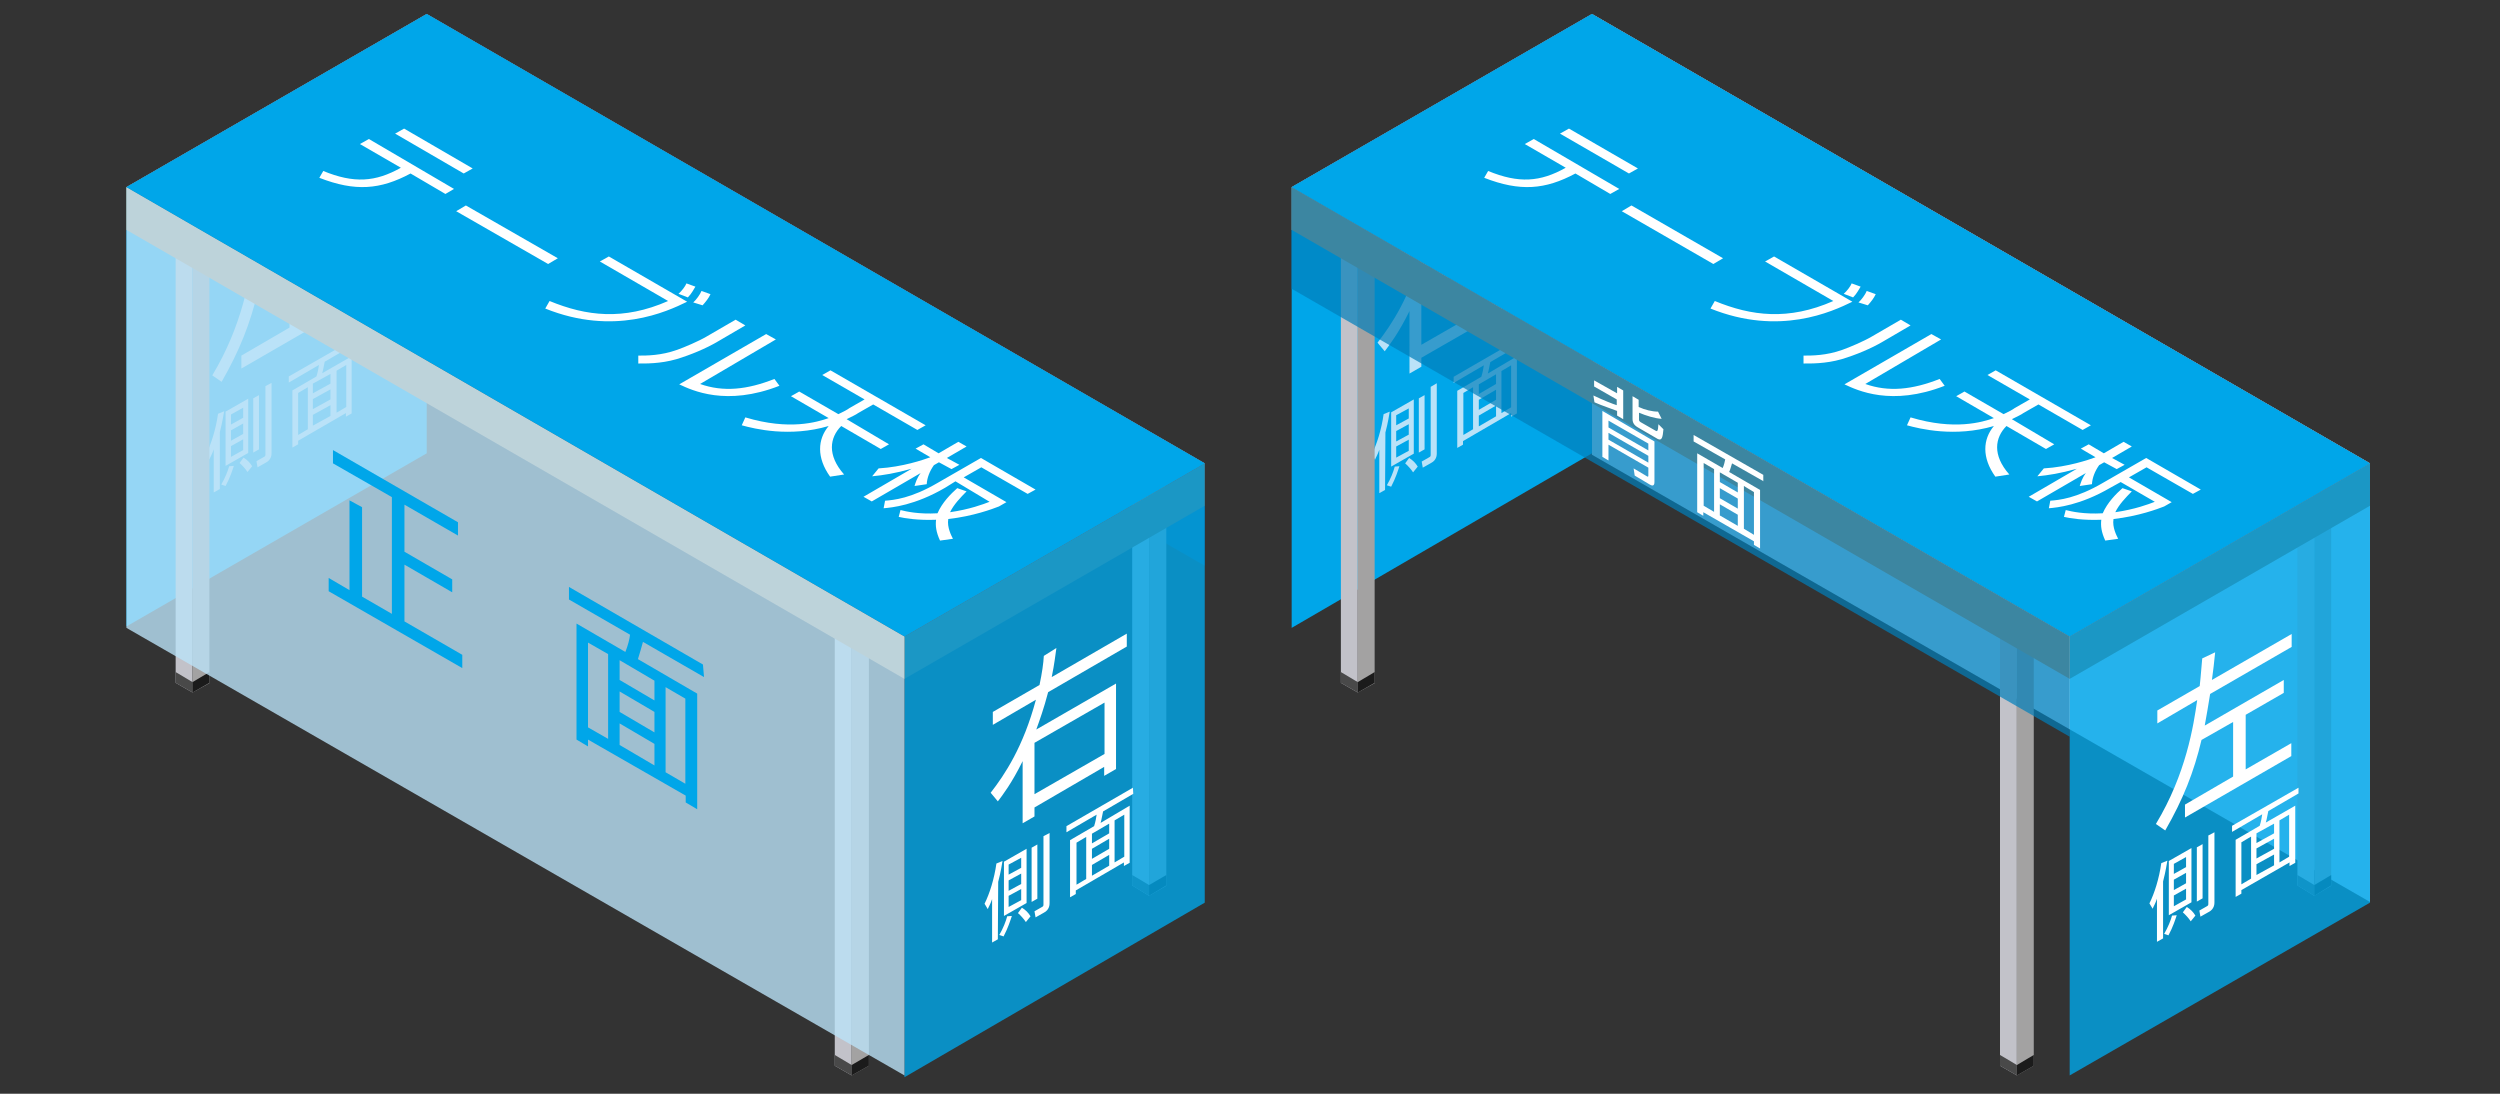 <?xml version="1.0" encoding="utf-8"?>
<!-- Generator: Adobe Illustrator 26.0.1, SVG Export Plug-In . SVG Version: 6.00 Build 0)  -->
<svg version="1.0" id="レイヤー_1" xmlns="http://www.w3.org/2000/svg" xmlns:xlink="http://www.w3.org/1999/xlink" x="0px"
	 y="0px" viewBox="0 0 696 304.5" style="enable-background:new 0 0 696 304.5;" xml:space="preserve">
<rect x="0" y="0" width="696" height="304.5" fill="#333333" stroke="none"/>
<style type="text/css">
	.st0{fill:#BAE2F8;}
	.st1{opacity:0.4;fill:#03589E;enable-background:new    ;}
	.st2{opacity:0.6;}
	.st3{fill:#03589E;}
	.st4{fill:#00A6E9;}
	.st5{fill:#C2C2C9;}
	.st6{fill:#A3A2A2;}
	.st7{fill:#494949;}
	.st8{fill:#1B1B1B;}
	.st9{fill:#F6CC9E;}
	.st10{fill:#1F68A8;}
	.st11{fill:#865838;}
	.st12{fill:#CA9665;}
	.st13{opacity:0.8;}
	.st14{fill:#FFFFFF;}
	.st15{opacity:0.7;}
	.st16{fill:#007FBB;}
</style>
<g>
	<g>
		<polygon class="st0" points="443.2,126.6 443.2,3.9 659.8,129 659.8,251.1 		"/>
	</g>
	<polygon class="st1" points="359.6,52.1 359.6,80.6 440.7,127.7 443.2,3.9 	"/>
	<g>
		<g class="st2">
			<polygon class="st3" points="118.8,32.9 118.8,3.9 335.4,129 335.4,157.5 			"/>
		</g>
	</g>
	<g>
		<g>
			<polygon class="st4" points="35.2,174.4 35.2,52.1 118.8,3.9 118.8,126.2 			"/>
		</g>
		<g>
			<path class="st0" d="M75.7,56.4c-0.3,2.8-0.5,5-0.9,7.7L97,51.3v3.6L74.2,68.1c-0.4,2.7-1.1,6.5-1.5,8.8l22-12.7v3.6L84.1,74
				v15.2l12.7-7.3v3.6l-29.6,17.1V99l13.4-7.8V76.1l-8.8,5c-2.1,8.9-5.1,16.5-10.1,25.2l-2.6-1.8c8.4-13.9,10.5-27.4,11.5-34.5
				l-11.1,6.5v-3.6l11.8-6.8c0.4-3.6,0.5-5.9,0.7-7.7L75.7,56.4z"/>
		</g>
		<g>
			<path class="st0" d="M61.1,136.2l-1.6,0.9v-12c-0.5,1.5-0.9,2-1.2,2.8l-0.9-1.5c1.4-2.8,2.7-6.9,3.3-11.2l1.7-0.7
				c-0.2,1-0.4,2.7-1.2,5.8V136.2z M61.6,134.9c1.1-1.9,1.8-3.7,2.2-5.1l1.3-0.1c-0.4,1.2-1,3.2-2.3,5.6L61.6,134.9z M69.1,126.1
				l-6.3,3.6v-15.1l6.3-3.6V126.1z M67.7,113.5l-3.4,1.9v2.8l3.4-1.9V113.5z M67.7,117.9l-3.4,1.9v2.9l3.4-1.9V117.9z M67.7,122.3
				l-3.4,1.9v3l3.4-1.9V122.3z M68.9,131.4c-0.5-0.8-1.5-1.9-2.2-2.5l1.1-1.5c1,0.6,1.8,1.4,2.4,2.4L68.9,131.4z M72.1,110v15.1
				l-1.6,0.9v-15.1L72.1,110z M75.6,106.6v19.5c0,0.4,0,1.9-1.6,2.7l-2.3,1.3l-0.3-1.7l2.1-1.2c0.4-0.2,0.4-0.4,0.4-0.8v-18.9
				L75.6,106.6z"/>
			<path class="st0" d="M98.8,95.8l-8.4,4.9c-0.2,0.7-0.4,2.3-0.7,3.2l8.2-4.7v15.9l-1.6,0.9v-1L83,122.7v1l-1.6,0.9v-15.9l6.7-3.9
				c0.4-1.2,0.6-2.5,0.7-3.2l-8.4,4.9v-1.7l18.5-10.6L98.8,95.8L98.8,95.8z M85.7,107.8l-2.7,1.6v11.7l2.7-1.6V107.8z M92,104.1
				l-4.9,2.7v2.7l4.9-2.7V104.1z M92,108.4l-4.9,2.7v2.8l4.9-2.7V108.4z M92,112.8l-4.9,2.7v3l4.9-2.7V112.8z M96.4,101.6l-2.7,1.6
				v11.7l2.7-1.6V101.6z"/>
		</g>
	</g>
	<g>
		<polygon class="st4" points="359.6,174.8 359.6,52.1 443.2,3.9 443.2,126.2 		"/>
	</g>
	<g>
		<g>
			<path class="st0" d="M401.9,55.3c-0.3,2-0.5,4.2-1.3,8.1l20.9-12.1v3.6l-21.9,12.7c-1.2,4.6-2.4,7.9-3.3,10.4l22.2-12.8v23.8
				l-3.3,1.9v-2.5l-19.5,11.2v2.5l-3.3,1.9V86.6c-3,6.1-5.6,9.5-6.9,11.2l-2-2.4c3.9-5,9.1-12.8,12.6-25.9l-12,7v-3.6l13-7.5
				c0.7-3.3,1.1-6.1,1.2-8.1L401.9,55.3z M395.7,81.7v14.3l19.5-11.2V70.5L395.7,81.7z"/>
		</g>
		<g>
			<path class="st0" d="M385.6,136.4l-1.6,0.9v-12.1c-0.5,1.5-0.9,2-1.2,2.8l-0.9-1.5c1.4-2.8,2.7-6.9,3.3-11.2l1.7-0.7
				c-0.2,1-0.4,2.8-1.2,5.8L385.6,136.4L385.6,136.4z M386.1,135.1c1.1-1.9,1.8-3.7,2.2-5.2l1.3-0.1c-0.4,1.2-1,3.2-2.3,5.7
				L386.1,135.1z M393.6,126.3l-6.3,3.6v-15.1l6.3-3.6V126.3z M392.2,113.7l-3.5,1.9v2.8l3.5-1.9V113.7z M392.2,118.1l-3.5,1.9v2.9
				l3.5-1.9V118.1z M392.2,122.4l-3.5,1.9v3.1l3.5-1.9V122.4z M393.4,131.5c-0.5-0.8-1.5-1.9-2.2-2.5l1.1-1.5c1,0.6,1.8,1.4,2.4,2.4
				L393.4,131.5z M396.6,110v15.1l-1.6,0.9v-15.1L396.6,110z M400,106.7v19.5c0,0.4,0,1.9-1.6,2.7l-2.3,1.3l-0.3-1.7l2.1-1.2
				c0.4-0.2,0.4-0.4,0.4-0.8v-18.8L400,106.7z"/>
			<path class="st0" d="M423.3,95.9l-8.4,4.9c-0.2,0.7-0.4,2.3-0.7,3.2l8.1-4.8v15.9l-1.6,0.9v-1l-13.4,7.8v1l-1.6,0.9v-15.9
				l6.7-3.9c0.4-1.2,0.6-2.5,0.7-3.2l-8.4,4.9v-1.7l18.5-10.7L423.3,95.9L423.3,95.9z M410.1,107.8l-2.7,1.6v11.7l2.7-1.6V107.8z
				 M416.5,104.2l-4.8,2.8v2.7l4.8-2.8V104.2z M416.5,108.5l-4.8,2.8v2.8l4.8-2.8V108.5z M416.5,112.9l-4.8,2.8v3l4.8-2.8V112.9z
				 M420.7,101.7l-2.7,1.6V115l2.7-1.6V101.7z"/>
		</g>
	</g>
	<g>
		<g>
			<polygon class="st5" points="237.1,177.7 237.1,299.4 232.4,296.7 232.4,175 			"/>
			<polygon class="st6" points="237.1,177.7 237.1,299.4 241.9,296.7 241.9,175 			"/>
			<polygon class="st7" points="237.1,296.5 232.4,293.7 232.4,296.7 237.1,299.4 			"/>
			<polygon class="st8" points="237.1,296.5 241.9,293.7 241.9,296.7 237.1,299.4 			"/>
			<polygon class="st5" points="319.9,120.5 319.9,249.4 315.2,246.5 315.2,117.7 			"/>
			<polygon class="st6" points="319.9,120.5 319.9,249.4 324.7,246.6 324.7,123.2 			"/>
			<polygon class="st7" points="319.9,246.4 315.2,243.6 315.2,246.5 319.9,249.4 			"/>
			<polygon class="st8" points="319.9,246.4 324.7,243.6 324.7,246.5 319.9,249.4 			"/>
			<g>
				<polygon class="st5" points="53.6,71.1 53.6,192.8 48.9,190.1 48.9,68.4 				"/>
				<polygon class="st6" points="53.6,71.1 53.6,192.8 58.3,190.2 58.3,68.4 				"/>
				<polygon class="st9" points="335.4,129 251.8,177.2 35.2,52.1 118.8,3.9 				"/>
				<polygon class="st10" points="335.4,129 251.8,177.2 35.2,52.1 118.8,3.9 				"/>
				<polygon class="st11" points="335.4,129 335.4,140.8 251.8,189 251.8,177.2 				"/>
				<polygon class="st12" points="251.8,177.2 251.8,189 35.2,64 35.2,52.1 				"/>
			</g>
			<polygon class="st7" points="53.6,189.9 48.9,187.1 48.9,190.1 53.6,192.8 			"/>
			<polygon class="st8" points="53.6,189.9 58.3,187.1 58.3,190.1 53.6,192.8 			"/>
		</g>
		<g class="st13">
			<g>
				<polygon class="st4" points="251.8,299.9 251.8,177.2 335.4,129 335.4,251.3 				"/>
			</g>
		</g>
		<g>
			<g class="st13">
				<polygon class="st0" points="35.2,174.8 35.2,52.1 251.8,177.2 251.8,299.4 				"/>
			</g>
			<g>
				<g>
					<path class="st4" d="M127.5,145.4v3.7l-14.9-8.6v13.1l13.3,7.7v3.6l-13.3-7.7V173l16.1,9.3v3.7l-37.2-21.4v-3.7l5.8,3.4v-25
						l3.5,1.9v24.9l8.3,4.8v-32.5l-16.4-9.4v-3.7L127.5,145.4z"/>
					<path class="st4" d="M196,188.5l-17-9.8c-0.3,1.2-1,3.5-1.4,4.8l16.5,9.6v32.2l-3.2-1.9v-1.9l-27.2-15.6v1.9l-3.2-1.9v-32.3
						l13.6,7.9c0.7-1.7,1.2-3.7,1.3-4.8l-17-9.8v-3.5l37.3,21.6L196,188.5L196,188.5z M169.3,182.1l-5.6-3.2v23.6l5.6,3.2V182.1z
						 M182.2,189.5l-9.7-5.7v5.5l9.7,5.7V189.5z M182.2,198.2l-9.7-5.7v5.7l9.7,5.7V198.2z M182.2,207.1l-9.7-5.7v6l9.7,5.7V207.1z
						 M190.8,194.5l-5.5-3.2V215l5.5,3.2V194.5z"/>
				</g>
			</g>
		</g>
		<g>
			<g>
				<g>
					<path class="st14" d="M294.1,180.4c-0.3,2-0.5,4.2-1.3,8.1l20.9-12.1v3.6l-21.9,12.7c-1.2,4.6-2.4,7.9-3.3,10.4l22.2-12.8v23.8
						l-3.3,1.9v-2.5L288,224.8v2.5l-3.3,1.9v-17.3c-3,6.1-5.6,9.5-6.9,11.2l-2-2.4c3.9-5,9.1-12.8,12.6-25.9l-12,7v-3.6l13-7.5
						c0.7-3.3,1.1-6.1,1.2-8.1L294.1,180.4z M288,206.8v14.3l19.5-11.2v-14.3L288,206.8z"/>
				</g>
				<g>
					<path class="st14" d="M277.8,261.5l-1.6,0.9v-12.1c-0.5,1.5-0.9,2-1.2,2.8l-0.9-1.5c1.4-2.8,2.7-6.9,3.3-11.2l1.7-0.7
						c-0.2,1-0.4,2.8-1.2,5.8L277.8,261.5L277.8,261.5z M278.2,260.3c1.1-1.9,1.8-3.7,2.2-5.2l1.3-0.1c-0.4,1.2-1,3.2-2.3,5.7
						L278.2,260.3z M285.8,251.4l-6.3,3.6v-15.1l6.3-3.6V251.4z M284.3,238.8l-3.5,1.9v2.8l3.5-1.9V238.8z M284.3,243.2l-3.5,1.9
						v2.9l3.5-1.9V243.2z M284.3,247.5l-3.5,1.9v3.1l3.5-1.9V247.5z M285.6,256.7c-0.5-0.8-1.5-1.9-2.2-2.5l1.1-1.5
						c1,0.6,1.8,1.4,2.4,2.4L285.6,256.7z M288.8,235.1v15.1l-1.6,0.9V236L288.8,235.1z M292.2,231.9v19.5c0,0.4,0,1.9-1.6,2.7
						l-2.3,1.3l-0.3-1.7l2.1-1.2c0.4-0.2,0.4-0.4,0.4-0.8v-18.9L292.2,231.9z"/>
					<path class="st14" d="M315.5,221l-8.4,4.9c-0.2,0.7-0.4,2.3-0.7,3.2l8.1-4.8v15.9l-1.6,0.9v-1l-13.4,7.8v1l-1.6,0.9v-15.9
						l6.7-3.9c0.4-1.2,0.6-2.5,0.7-3.2l-8.4,4.9v-1.7l18.5-10.7L315.5,221L315.5,221z M302.4,233l-2.7,1.6v11.7l2.7-1.6V233z
						 M308.8,229.3l-4.8,2.8v2.7l4.8-2.8V229.3z M308.8,233.5l-4.8,2.8v2.8l4.8-2.8V233.5z M308.8,238l-4.8,2.8v3l4.8-2.8V238z
						 M313,226.8l-2.7,1.6v11.7l2.7-1.6V226.8z"/>
				</g>
			</g>
		</g>
		<g>
			<polygon class="st4" points="251.8,177.2 35.2,52.1 118.8,3.9 335.4,129 			"/>
			<g>
				<g>
					<path class="st14" d="M126.4,52.6L124,54l-9.7-5.7c-8.4,4.5-15.4,5.1-25.4,1.2l1.1-1.9c8.5,3.5,14.5,3.1,21.6-0.9l-11.4-6.6
						l2.5-1.4L126.4,52.6z M131.6,46.9l-2.5,1.4L110,37.2l2.5-1.4L131.6,46.9z"/>
					<path class="st14" d="M155.3,71.9l-2.7,1.6L127,58.8l2.7-1.6L155.3,71.9z"/>
					<path class="st14" d="M191.3,84c-5.7,2.8-20.4,9.6-39.5,1.9l1.2-2.1c10.2,4.2,20.5,5.5,33,0l-19-11l2.5-1.4L191.3,84z
						 M188.9,81.8c0.9-0.8,1.9-2.1,2.2-2.9l2.5,0.9c-0.4,0.6-1,1.9-2.1,3L188.9,81.8z M193,84.2c0.8-0.7,1.9-2.2,2.3-3.2l2.5,0.9
						c-0.5,1.1-1.3,2.1-2.2,3.1L193,84.2z"/>
					<path class="st14" d="M199.8,95.1c-3.2,1.9-7.5,3.7-11.5,4.9c-4.5,1.3-8.7,1.2-10.6,1.2V99c2.4,0,6.3,0,10.8-1.6
						c2-0.7,6-2.4,8.2-3.7l8.1-4.7l2.7,1.6L199.8,95.1z M194.9,106.9c6.5,2.3,13.1,1.6,20.7-1.4l1.4,1.9
						c-14.8,5.8-24.3,1.3-27.9-0.4l24.2-14l2.7,1.5L194.9,106.9z"/>
					<path class="st14" d="M247.5,123.7l-2.3,1.3l-11-6.4c-3.2,3.2-4,8.1,0.8,13.5l-3.9,0.6c-3.8-5.3-3.5-10.4-0.4-14.1
						c-10.8,3.2-20.6,0.8-24.2-0.2l1-2.2c12.3,3.7,20,1.3,23.2,0.2l-10.5-6.1l2.3-1.3l10.9,6.3c1.3-0.6,2.6-1.3,3.1-1.7l4.2-2.4
						l-11.8-6.8l2.3-1.3l26.5,15.3l-2.3,1.3l-12.3-7.1l-4.2,2.4c-0.5,0.4-1.8,1-3.2,1.7L247.5,123.7z"/>
					<path class="st14" d="M254.6,135.3c0.3-0.9,0.6-2.1,1.7-3.6l-13.6,7.9l-2.3-1.3l13.4-7.8c-4.7,1.3-7.9,1.8-11,2.1l1.8-2.2
						c6.7-0.4,12.5-2.4,14.4-3.1l-4.1-2.4l2.2-1.2l4.2,2.5l5.5-3.2l2.3,1.3l-5.5,3.2l3.5,1.9l-2.2,1.2l-3.5-1.9l-1.4,0.8
						c-1.2,1.7-1.9,3.5-2,5.3L254.6,135.3z M263.1,135.8c-8.4,4.9-14.8,5.5-17.1,5.7l0.4-2.1c2.4-0.2,7.2-0.6,14.7-5l12-6.9
						l15.2,8.8l-2.2,1.2l-12.9-7.4l-4.9,2.8l11.9,6.9l-2.1,1.2c-1.8,0.7-7.1,2.7-14.1,3.5c-0.4,2.3,0.9,4.7,1.3,5.5l-3.6,0.5
						c-1.1-2.4-1.3-4.1-1.1-5.8c-5,0.2-8.7-0.4-10.4-0.8l0.5-1.9c1.6,0.4,5,1.2,10.3,0.9c1.3-3,3.7-5.4,5.5-7l2.6,0.9
						c-1.7,1.7-3.6,3.7-4.6,5.8c5.5-0.8,9.2-2.2,11-2.9L266,134L263.1,135.8z"/>
				</g>
			</g>
		</g>
	</g>
	<g>
		<polygon class="st5" points="561.5,177.7 561.5,299.4 556.8,296.7 556.8,175 		"/>
		<polygon class="st6" points="561.5,177.7 561.5,299.4 566.2,296.7 566.2,175 		"/>
		<polygon class="st7" points="561.5,296.5 556.8,293.7 556.8,296.7 561.5,299.4 		"/>
		<polygon class="st8" points="561.5,296.5 566.2,293.7 566.2,296.7 561.5,299.4 		"/>
		<polygon class="st5" points="644.3,120.5 644.3,249.4 639.6,246.5 639.6,117.7 		"/>
		<polygon class="st6" points="644.3,120.5 644.3,249.4 649,246.6 649,123.2 		"/>
		<polygon class="st7" points="644.3,246.4 639.6,243.6 639.6,246.5 644.3,249.4 		"/>
		<polygon class="st8" points="644.3,246.4 649,243.6 649,246.5 644.3,249.4 		"/>
		<g>
			<polygon class="st5" points="378,71.1 378,192.8 373.3,190.1 373.3,68.4 			"/>
			<polygon class="st6" points="378,71.1 378,192.8 382.7,190.2 382.7,68.4 			"/>
			<polygon class="st9" points="659.8,129 576.2,177.2 359.6,52.1 443.2,3.9 			"/>
			<polygon class="st10" points="659.8,129 576.2,177.2 359.6,52.1 443.2,3.9 			"/>
			<polygon class="st11" points="659.8,129 659.8,140.8 576.2,189 576.2,177.2 			"/>
			<polygon class="st12" points="576.2,177.2 576.2,189 359.6,64 359.6,52.1 			"/>
		</g>
		<polygon class="st7" points="378,189.9 373.3,187.1 373.3,190.1 378,192.8 		"/>
		<polygon class="st8" points="378,189.9 382.7,187.1 382.7,190.1 378,192.8 		"/>
	</g>
	<g>
		<polygon class="st4" points="576.2,177.2 359.6,52.1 443.2,3.9 659.8,129 		"/>
		<g>
			<g>
				<path class="st14" d="M450.8,52.6l-2.5,1.4l-9.7-5.7c-8.4,4.5-15.4,5.1-25.4,1.2l1.1-1.9c8.5,3.5,14.5,3.1,21.6-0.9l-11.4-6.6
					l2.5-1.4L450.8,52.6z M456,46.9l-2.5,1.4l-19.2-11.1l2.5-1.4L456,46.9z"/>
				<path class="st14" d="M479.7,71.9l-2.7,1.6l-25.5-14.7l2.7-1.6L479.7,71.9z"/>
				<path class="st14" d="M515.7,84c-5.7,2.8-20.4,9.6-39.5,1.9l1.2-2.1c10.2,4.2,20.5,5.5,33,0l-19-11l2.5-1.4L515.7,84z
					 M513.3,81.8c0.9-0.8,1.9-2.1,2.2-2.9l2.5,0.9c-0.4,0.6-1,1.9-2.1,3L513.3,81.8z M517.4,84.2c0.8-0.7,1.9-2.2,2.3-3.2l2.5,0.9
					c-0.5,1.1-1.3,2.1-2.2,3.1L517.4,84.2z"/>
				<path class="st14" d="M524.2,95.1c-3.2,1.9-7.5,3.7-11.5,4.9c-4.5,1.3-8.7,1.2-10.6,1.2V99c2.4,0,6.3,0,10.8-1.6
					c2-0.7,6-2.4,8.2-3.7l8.1-4.7l2.7,1.6L524.2,95.1z M519.3,106.9c6.5,2.3,13.1,1.6,20.7-1.4l1.4,1.9c-14.8,5.8-24.3,1.3-27.9-0.4
					l24.2-14l2.7,1.5L519.3,106.9z"/>
				<path class="st14" d="M571.9,123.7l-2.3,1.3l-11-6.4c-3.2,3.2-4,8.1,0.8,13.5l-3.9,0.6c-3.8-5.3-3.5-10.4-0.4-14.1
					c-10.8,3.2-20.6,0.8-24.2-0.2l1-2.2c12.3,3.7,20,1.3,23.2,0.2l-10.5-6.1l2.3-1.3l10.9,6.3c1.3-0.6,2.6-1.3,3.1-1.7l4.2-2.4
					l-11.8-6.8l2.3-1.3l26.5,15.3l-2.3,1.3l-12.3-7.1l-4.2,2.4c-0.5,0.4-1.8,1-3.2,1.7L571.9,123.7z"/>
				<path class="st14" d="M579,135.3c0.3-0.9,0.6-2.1,1.7-3.6l-13.6,7.9l-2.3-1.3l13.4-7.8c-4.7,1.3-7.9,1.8-11,2.1l1.8-2.2
					c6.7-0.4,12.5-2.4,14.4-3.1l-4.1-2.4l2.2-1.2l4.2,2.5l5.5-3.2l2.3,1.3l-5.5,3.2l3.5,1.9l-2.2,1.2l-3.5-1.9l-1.4,0.8
					c-1.2,1.7-1.9,3.5-2,5.3L579,135.3z M587.5,135.8c-8.4,4.9-14.8,5.5-17.1,5.7l0.4-2.1c2.4-0.2,7.2-0.6,14.7-5l12-6.9l15.2,8.8
					l-2.2,1.2l-12.9-7.4l-4.9,2.8l11.9,6.9l-2.1,1.2c-1.8,0.7-7.1,2.7-14.1,3.5c-0.4,2.3,0.9,4.7,1.3,5.5l-3.6,0.5
					c-1.1-2.4-1.3-4.1-1.1-5.8c-5,0.2-8.7-0.4-10.4-0.8l0.5-1.9c1.6,0.4,5,1.2,10.3,0.9c1.3-3,3.7-5.4,5.5-7l2.6,0.9
					c-1.7,1.7-3.6,3.7-4.6,5.8c5.5-0.8,9.2-2.2,11-2.9l-9.5-5.5L587.5,135.8z"/>
			</g>
		</g>
	</g>
	<g>
		<g class="st15">
			<g>
				<polygon class="st16" points="359.6,80.4 359.6,52.1 576.2,177.2 576.2,205.1 				"/>
			</g>
		</g>
		<g>
			<g>
				<path class="st14" d="M450.2,109.5v-1.8l1.7,1v8l-1.7-1v-1.3c-0.7-0.3-4.3-1.5-6.3-2.4l-0.3-1.9c2.7,1.3,5.5,2.4,6.5,2.7v-1.6
					l-6.3-3.6v-1.7L450.2,109.5z M460.6,122.9v11.2c0,0.4,0,1.6-1.3,0.8l-4.2-2.5l-0.3-2l3.7,2.2c0.4,0.3,0.4-0.1,0.4-0.3v-2.1
					l-11.1-6.4v4.4l-1.7-1v-12.8L460.6,122.9z M447.8,117.1v1.9l11.1,6.4v-1.9L447.8,117.1z M447.8,120.5v1.9l11.1,6.4v-1.9
					L447.8,120.5z M463.1,119.5c-0.2,2.2-0.4,3.3-1.6,2.7L456,119c-0.5-0.3-1.5-0.9-1.5-2.3v-6.4l1.7,1v2c1.7,0.8,3.8,1.3,5.4,1.3
					l1,2c-1.9-0.1-4.4-0.9-6.3-1.7v1.9c0,0.2,0,0.4,0.4,0.7l4.2,2.4c0.4,0.2,0.7,0.4,0.8-1.8L463.1,119.5z"/>
				<path class="st14" d="M491,134l-8.8-5c-0.2,0.6-0.5,1.8-0.8,2.4l8.6,5v16.3l-1.7-1v-1l-14.1-8.1v1l-1.7-1v-16.4l7.1,4.1
					c0.4-0.9,0.6-1.9,0.7-2.4l-8.8-5v-1.8l19.4,11.1v1.8H491z M477.2,130.6l-2.9-1.7v11.9l2.9,1.7V130.6z M483.8,134.4l-5-2.9v2.7
					l5,2.9V134.4z M483.8,138.8l-5-2.9v2.8l5,2.9V138.8z M483.8,143.3l-5-2.9v3.1l5,2.9V143.3z M488.3,137l-2.8-1.7v11.9l2.8,1.7
					V137z"/>
			</g>
		</g>
	</g>
	<g>
		<g class="st13">
			<g>
				<polygon class="st4" points="576.2,299.4 576.2,177.2 659.8,129 659.8,251.3 				"/>
			</g>
		</g>
		<g>
			<g>
				<path class="st14" d="M616.7,181.6c-0.3,2.8-0.5,5-0.9,7.7l22.2-12.8v3.6l-22.7,13.1c-0.4,2.7-1.1,6.5-1.5,8.8l22-12.7v3.6
					l-10.6,6.1v15.2l12.7-7.3v3.6l-29.6,17.1v-3.6l13.4-7.8v-15.2l-8.8,5c-2.1,8.9-5.1,16.5-10.1,25.2l-2.6-1.8
					c8.4-13.9,10.5-27.4,11.5-34.5l-11.1,6.5v-3.6l11.8-6.8c0.4-3.6,0.5-5.9,0.7-7.7L616.7,181.6z"/>
			</g>
		</g>
		<g>
			<g>
				<path class="st14" d="M602.1,261.3l-1.6,0.9v-12c-0.5,1.5-0.9,2-1.2,2.8l-0.9-1.5c1.4-2.8,2.7-6.9,3.3-11.2l1.7-0.7
					c-0.2,1-0.4,2.7-1.2,5.8V261.3z M602.5,260c1.1-1.9,1.8-3.7,2.2-5.1l1.3-0.1c-0.4,1.2-1,3.2-2.3,5.6L602.5,260z M610.1,251.2
					l-6.3,3.6v-15.1l6.3-3.6V251.2z M608.6,238.6l-3.4,1.9v2.8l3.4-1.9V238.6z M608.6,243l-3.4,1.9v2.9l3.4-1.9V243z M608.6,247.4
					l-3.4,1.9v3l3.4-1.9V247.4z M609.9,256.5c-0.5-0.8-1.5-1.9-2.2-2.5l1.1-1.5c1,0.6,1.8,1.4,2.4,2.4L609.9,256.5z M613.2,235v15.1
					l-1.6,0.9v-15.1L613.2,235z M616.5,231.7v19.5c0,0.4,0,1.9-1.6,2.7l-2.3,1.3l-0.3-1.7l2.1-1.2c0.4-0.2,0.4-0.4,0.4-0.8v-18.9
					L616.5,231.7z"/>
				<path class="st14" d="M639.9,220.9l-8.4,4.9c-0.2,0.7-0.4,2.3-0.7,3.2l8.2-4.7v15.9l-1.6,0.9v-1l-13.4,7.7v1l-1.6,0.9v-15.9
					l6.7-3.9c0.4-1.2,0.6-2.5,0.7-3.2l-8.4,4.9v-1.7l18.5-10.6L639.9,220.9L639.9,220.9z M626.7,232.9l-2.7,1.6v11.7l2.7-1.6V232.9z
					 M633.1,229.3l-4.9,2.7v2.7l4.9-2.7V229.3z M633.1,233.5l-4.9,2.7v2.8l4.9-2.7V233.5z M633.1,237.9l-4.9,2.7v3l4.9-2.7V237.9z
					 M637.3,226.8l-2.7,1.6v11.7l2.7-1.6V226.8z"/>
			</g>
		</g>
	</g>
</g>
</svg>
